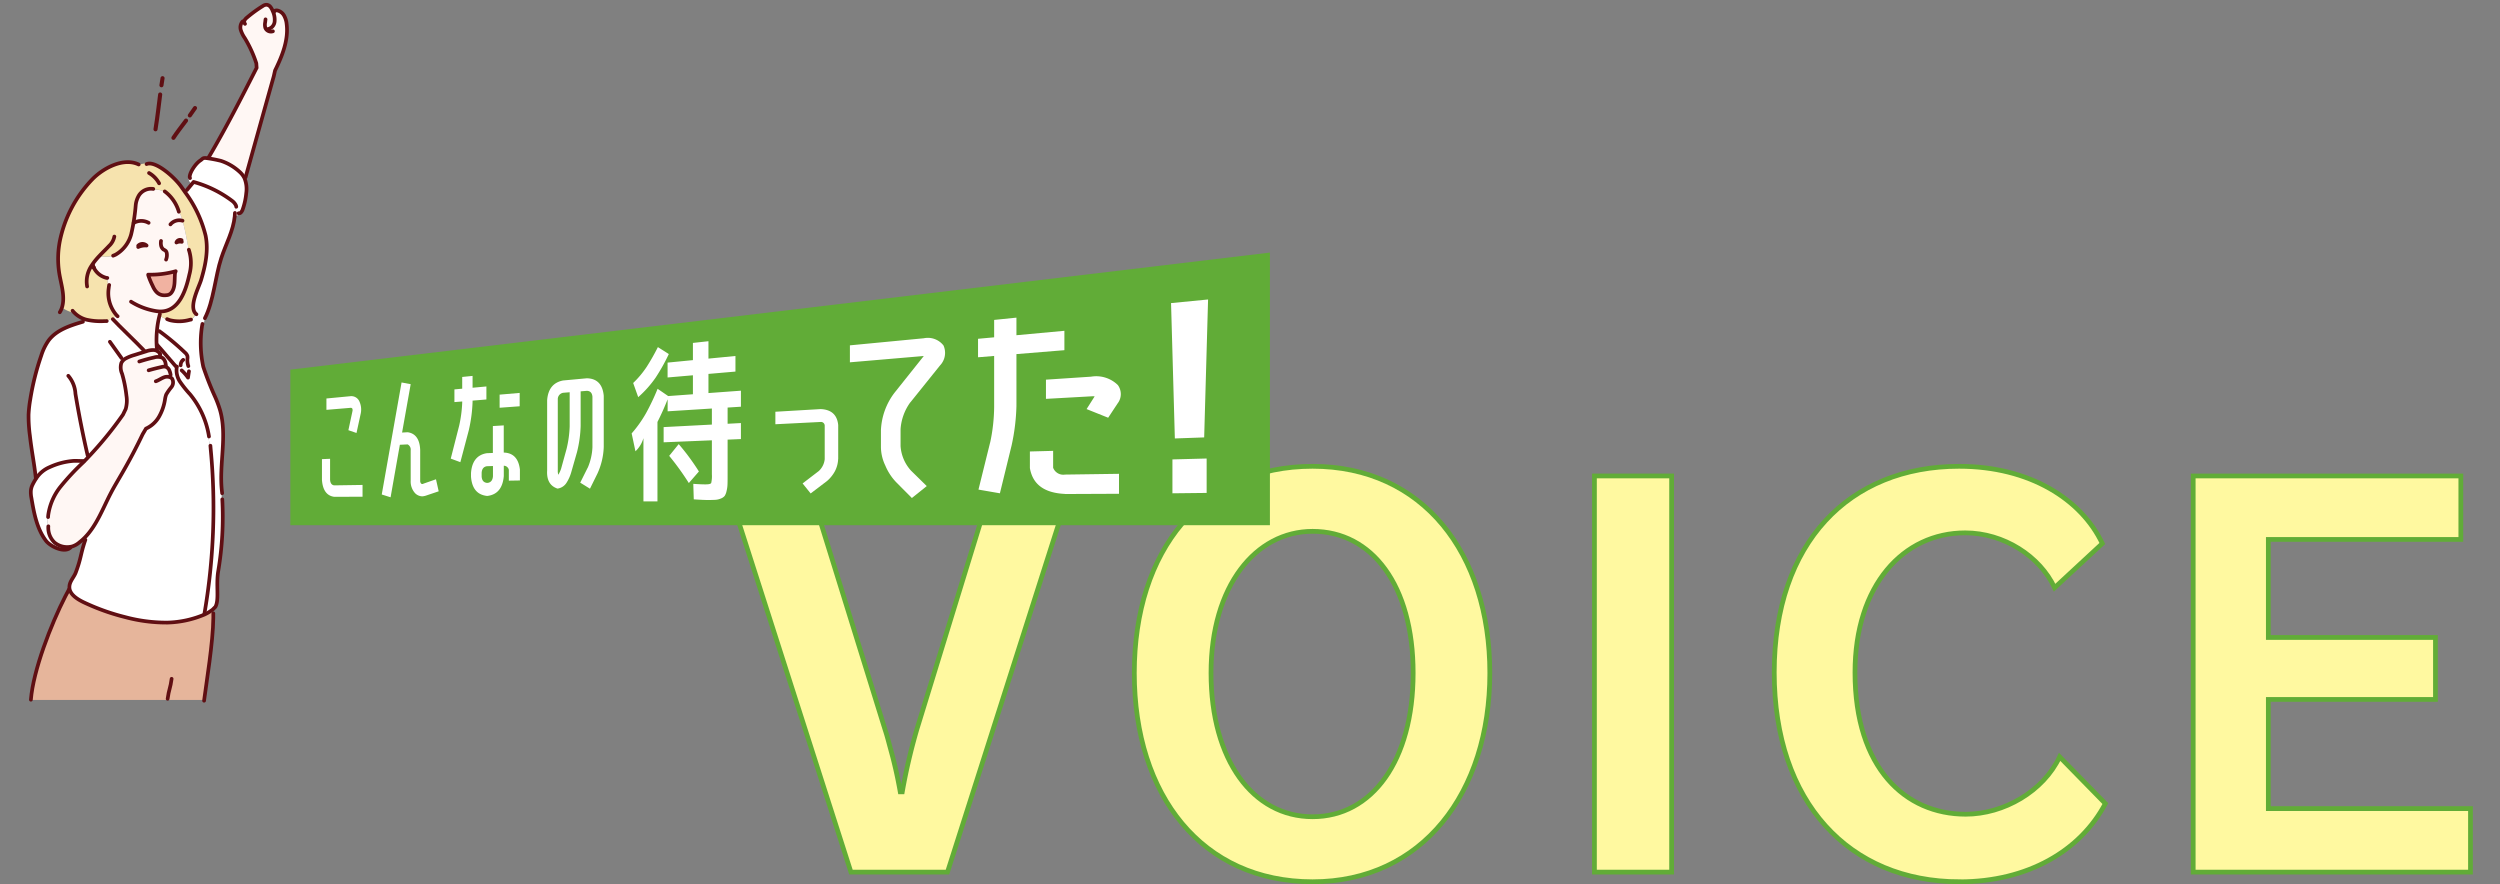 <svg xmlns="http://www.w3.org/2000/svg" width="526" height="186.031" viewBox="0 0 526 186.031">
  <rect x="0" y="0" width="526" height="186.031" fill="#808080" stroke="none"/>
  <g id="グループ_14307" data-name="グループ 14307" transform="translate(21623 10354)">
    <g id="ベース" transform="translate(-21617.391 -10353.389)">
      <g id="グループ_14280" data-name="グループ 14280">
        <path id="パス_82423" data-name="パス 82423" d="M193.73,182.88h-20.3L146.72,99.53h17.31l16.56,53.32c.43,1.28.75,2.56,1.07,3.74a94.6,94.6,0,0,1,2.14,9.4h.43a123.583,123.583,0,0,1,3.1-13.25l16.35-53.21h16.67l-26.61,83.35Z" fill="#fff9a0" stroke="#61ac37" stroke-miterlimit="10" stroke-width="1"/>
        <path id="パス_82424" data-name="パス 82424" d="M270.56,184.91c-23.19,0-37.51-18.06-37.51-43.92S247.37,97.5,270.56,97.5s37.29,18.27,37.29,43.49S293.64,184.91,270.56,184.91Zm0-73.73c-11.97,0-21.37,11.43-21.37,29.81s8.87,30.24,21.37,30.24,21.16-11.75,21.16-30.24-8.66-29.81-21.16-29.81Z" fill="#fff9a0" stroke="#61ac37" stroke-miterlimit="10" stroke-width="1"/>
        <path id="パス_82425" data-name="パス 82425" d="M329.86,182.88V99.53H346.1v83.35Z" fill="#fff9a0" stroke="#61ac37" stroke-miterlimit="10" stroke-width="1"/>
        <path id="パス_82426" data-name="パス 82426" d="M406.69,184.91c-23.29,0-39-16.78-39-44.03S383.4,97.5,406.59,97.5c14.85,0,25.75,6.95,30.13,16.24l-10.04,9.3c-3.1-6.62-10.69-11.54-18.81-11.54-13.04,0-23.19,11.01-23.19,29.39,0,20.09,10.58,29.81,23.29,29.81,8.01,0,16.35-4.81,19.77-12.07l9.62,9.83c-5.24,9.94-16.35,16.46-30.67,16.46Z" fill="#fff9a0" stroke="#61ac37" stroke-miterlimit="10" stroke-width="1"/>
        <path id="パス_82427" data-name="パス 82427" d="M455.84,182.88V99.53h56.31v13.36h-40.5v20.62h35.16v13.04H471.65v22.97h42.53v13.36H455.84Z" fill="#fff9a0" stroke="#61ac37" stroke-miterlimit="10" stroke-width="1"/>
      </g>
      <g id="グループ_14288" data-name="グループ 14288">
        <g id="グループ_14285" data-name="グループ 14285">
          <g id="グループ_14283" data-name="グループ 14283">
            <g id="グループ_14281" data-name="グループ 14281">
              <path id="パス_82428" data-name="パス 82428" d="M45.36,4.02l-.06-.05a1.968,1.968,0,0,1,.69-.52,2.338,2.338,0,0,1,.39-.38A27.3,27.3,0,0,1,49.65.69,1.542,1.542,0,0,1,50.38.4a1.118,1.118,0,0,1,.87.4,2.993,2.993,0,0,1,.49.85v.01a4.528,4.528,0,0,1,.81-.12v.04a.9.9,0,0,1,.24.02,2.214,2.214,0,0,1,1.39,1.1,4.564,4.564,0,0,1,.52,1.74c.42,3.39-.94,6.73-2.44,9.79l-.27,1.21q-2.925,10.455-5.84,20.92l-.06-.02a1.86,1.86,0,0,1-.24.56,4.232,4.232,0,0,0-1.04-1.35,10.821,10.821,0,0,0-3.92-2.3,29.913,29.913,0,0,0-2.97-.57,4.867,4.867,0,0,1,.47-.32c3.59-6.1,6.77-12.33,9.98-18.64a.085.085,0,0,1,.03-.05l-.02-.26-.05-.69a25.16,25.16,0,0,0-2.44-5.33,6.184,6.184,0,0,1-.84-1.71,1.908,1.908,0,0,1,.31-1.66Z" fill="#fff7f4"/>
              <path id="パス_82429" data-name="パス 82429" d="M37.36,146.65H.89v-.04c.49-6.18,4.23-15.86,7.26-21.78l.13.06a3.623,3.623,0,0,0,.91-1.15c.57,1.36,2.47,2.23,3.67,2.76a46.162,46.162,0,0,0,7.9,2.74,33.345,33.345,0,0,0,8.92,1.15,21.348,21.348,0,0,0,7.78-1.7,9.128,9.128,0,0,0,1.65-.99,9.91,9.91,0,0,0,.17,1.71h.02c-.04,5.12-1.47,13.71-1.92,17.24Z" fill="#e6b59b"/>
              <path id="パス_82430" data-name="パス 82430" d="M37.24,32.67a1.565,1.565,0,0,1,.61,0h.05a29.914,29.914,0,0,1,2.97.57,10.821,10.821,0,0,1,3.92,2.3,4.343,4.343,0,0,1,1.04,1.35,6.109,6.109,0,0,1,.37,3.15,14,14,0,0,1-.73,3.37,1.737,1.737,0,0,1-.42.72h.01a2.043,2.043,0,0,1-1.3.75c.02-.23.04-.46.04-.69h-.02c.07-.52.14-1.04.21-1.57H44a2.656,2.656,0,0,0-.76-.94,24.055,24.055,0,0,0-8.15-4.01l-.31.38h0a1.134,1.134,0,0,1-.61-.66,2.354,2.354,0,0,1-.14-.7l.27-.03c-.08-.84,1.17-2.84,2.29-3.55.22-.14.39-.38.64-.45Z" fill="#fff"/>
              <path id="パス_82431" data-name="パス 82431" d="M31.17,76.23c-1.09-1.21-2.74-3.22-3.73-4.3h-.1a18.55,18.55,0,0,1,.08-3.06,19.754,19.754,0,0,1,.54-3.11,6.094,6.094,0,0,0,2.28,1.03,8.159,8.159,0,0,0,4.07-.1,1.85,1.85,0,0,0,.8-.49,2.046,2.046,0,0,0,.43-.81l.03-.03c-1.48-1.53.68-5.54,1.16-7.1.9-3,1.57-6.18.94-9.3a25.035,25.035,0,0,0-4.3-9.11c.11-.16.22-.31.33-.47h.02l1.09-1.32.31-.38a23.965,23.965,0,0,1,8.15,4.01,2.5,2.5,0,0,1,.76.93h-.01c-.07.53-.14,1.05-.21,1.57h.02c0,.23-.02.47-.04.69-.29,3.07-1.89,5.9-2.85,8.86-1.24,3.79-1.6,9.06-3.43,12.6h-.05a11.4,11.4,0,0,1-.39,2l-.2-.03a23.7,23.7,0,0,0,.31,8.25,62.951,62.951,0,0,0,2.55,6.47,24.349,24.349,0,0,1,.97,2.63c1.56,5.43-.2,11.25.38,16.87h-.1c.02.65.05,1.29.07,1.93h.17a68.043,68.043,0,0,1-.85,15.08c-.5,2.98.24,6.05-.6,7.54l-.56.56s-.05.04-.07.06a9.248,9.248,0,0,1-1.65.99l-.05-.11a131.337,131.337,0,0,0,1.35-34.46h-.11c-.17-1.13-.35-2.26-.52-3.4l.15-.03a18.219,18.219,0,0,0-3.89-8.34,22.949,22.949,0,0,1-2.1-2.62,4.375,4.375,0,0,1-.72-2.92c-.14-.19-.27-.39-.39-.59Z" fill="#fff"/>
              <path id="パス_82432" data-name="パス 82432" d="M31.36,56.45l-.15.41c-.13,1.55.08,2.94-.7,4.03a1.342,1.342,0,0,1-1.07.6c-1.63.22-2.4-.74-2.95-2a16.6,16.6,0,0,1-.91-2.19v-.13a19.093,19.093,0,0,0,5.79-.72Z" fill="#f1b2a1"/>
              <path id="パス_82433" data-name="パス 82433" d="M5.88,113.55a4.286,4.286,0,0,1-1.31-3.42H4.6a4.119,4.119,0,0,1-.15-2.38h.09a12.266,12.266,0,0,1,2.56-5.93,50.854,50.854,0,0,1,4.75-5.1c.09-.09.18-.18.27-.28.27-.27.54-.55.8-.83a77.816,77.816,0,0,0,7.34-8.97l.58-1.2a6.536,6.536,0,0,0,.15-2.82,26.691,26.691,0,0,0-.92-4.61,3.26,3.26,0,0,1-.15-2.25,2.18,2.18,0,0,1,1-.99,8.886,8.886,0,0,1,1.73-.68c.73-.23,1.47-.46,2.2-.69.09-.03.18-.05.26-.08a4.261,4.261,0,0,1,1.72-.28,1.81,1.81,0,0,1,.6.18,1.368,1.368,0,0,1,.57.52c.04.09.08.19.12.28l.24.57a1.122,1.122,0,0,1,.33.2,1.825,1.825,0,0,1,.53,1.05c.12.25.23.5.35.75l-.13.06a1.364,1.364,0,0,1,.53.56,3.669,3.669,0,0,1,.32,1.07l-.04.02c.06.16.13.31.19.47l-.15.06a1.18,1.18,0,0,1,.32.27,1.587,1.587,0,0,1-.16,1.77,10.846,10.846,0,0,0-1.09,1.55,5,5,0,0,0-.26,1.08,10.465,10.465,0,0,1-1.24,3.57,6.069,6.069,0,0,1-2.76,2.52l-.44.75-.25.42q-1.995,4.185-4.32,8.2c-.81,1.41-1.66,2.8-2.41,4.25-1.66,3.2-2.96,6.77-5.45,9.3a10.262,10.262,0,0,1-1.1.98,4.172,4.172,0,0,1-1.49.87.076.076,0,0,0-.04.01,4.166,4.166,0,0,1-3.73-.81Z" fill="#fff7f4"/>
              <path id="パス_82434" data-name="パス 82434" d="M12.62,66.66a5.383,5.383,0,0,1-2.5-1.39,7.863,7.863,0,0,1-2.28-.9,1.326,1.326,0,0,1-.41-.33c.63-2.02-.05-4.39-.44-6.38a19.451,19.451,0,0,1-.04-7.45,26.233,26.233,0,0,1,6.81-13.06c2.28-2.37,6.59-4.72,9.8-3.16l.02.08a6.911,6.911,0,0,1,1.35-.29,3.86,3.86,0,0,1,.76,0c1.93-.15,5.38,2.86,6.82,4.87.28.39.56.78.83,1.18a25.364,25.364,0,0,1,4.3,9.11c.63,3.12-.04,6.3-.94,9.3-.47,1.57-2.63,5.58-1.16,7.1l-.03.03a2.115,2.115,0,0,1-.43.81,1.992,1.992,0,0,1-.8.49,8.159,8.159,0,0,1-4.07.1,5.8,5.8,0,0,1-2.28-1.03c-.02-.01-.04-.03-.06-.04H27.8v-.8c4.22.26,5.69-4.52,6.41-7.74a9.078,9.078,0,0,0-.11-5.24h0c-.35-1.72-1.16-6.78-2.17-8.25a8.074,8.074,0,0,0-2.64-3.83,4.6,4.6,0,0,0-2.65-.53l-.02-.17a3.044,3.044,0,0,0-2.99,1.31,4.974,4.974,0,0,0-.71,2.17,40.749,40.749,0,0,1-.95,6.05,7.013,7.013,0,0,1-3.26,4.29,4.782,4.782,0,0,1-3.4.23,14.651,14.651,0,0,0-1.39,1.67c-.08.11-.16.23-.23.35a2.923,2.923,0,0,0,.41.45h0a4.065,4.065,0,0,0,2.75,2.21l.18.14a9.755,9.755,0,0,0,.21,2.02,7.054,7.054,0,0,0,1.7,5.73,3.241,3.241,0,0,1-.57.47,2.016,2.016,0,0,1-.32.18,7.1,7.1,0,0,1-1.71.54,13.958,13.958,0,0,1-3.73-.29Z" fill="#f6e3ae"/>
              <path id="パス_82435" data-name="パス 82435" d="M9.18,123.74a1.871,1.871,0,0,1-.13-.4,2.107,2.107,0,0,1,0-.83c.17-.97.96-1.77,1.3-2.65,1.11-2.96.97-3.64,1.85-6.38.02-.33.04-.65.06-.98,2.49-2.53,3.79-6.1,5.45-9.3.75-1.44,1.59-2.84,2.41-4.25q2.325-4.02,4.32-8.2l.25-.42.44-.75a6.174,6.174,0,0,0,2.76-2.52,10.465,10.465,0,0,0,1.24-3.57,5,5,0,0,1,.26-1.08,10.846,10.846,0,0,1,1.09-1.55,1.587,1.587,0,0,0,.16-1.77,1.047,1.047,0,0,0-.32-.27l.15-.06c-.06-.16-.13-.31-.19-.47l.04-.02A3.58,3.58,0,0,0,30,77.2a1.361,1.361,0,0,0-.53-.56l.13-.06c-.12-.25-.24-.5-.35-.75a1.825,1.825,0,0,0-.53-1.05,1.122,1.122,0,0,0-.33-.2l-.24-.57a.767.767,0,0,0-.12-.28,1.431,1.431,0,0,0-.57-.52l.03-.05c-.06-.4-.09-.81-.12-1.23h.1c.99,1.07,2.64,3.08,3.73,4.29a3.764,3.764,0,0,0,.39.59,4.375,4.375,0,0,0,.72,2.92,23.857,23.857,0,0,0,2.1,2.62,18.321,18.321,0,0,1,3.89,8.34l-.15.03c.17,1.13.35,2.27.52,3.41h.11a130.834,130.834,0,0,1-1.35,34.45l.05.11a21.3,21.3,0,0,1-7.78,1.7,33.242,33.242,0,0,1-8.92-1.15,46.16,46.16,0,0,1-7.9-2.74c-1.2-.53-3.1-1.4-3.67-2.76Z" fill="#fff"/>
              <path id="パス_82436" data-name="パス 82436" d="M25.58,57.17v.13a17.179,17.179,0,0,0,.91,2.19c.55,1.26,1.32,2.22,2.95,2a1.342,1.342,0,0,0,1.07-.6c.78-1.09.57-2.48.7-4.03l.15-.41a19.371,19.371,0,0,1-5.79.72Zm-11.47-1.5h0a3.472,3.472,0,0,1-.41-.45c.07-.12.15-.23.23-.35a13.988,13.988,0,0,1,1.39-1.67,4.782,4.782,0,0,0,3.4-.23,6.95,6.95,0,0,0,3.26-4.29,39.483,39.483,0,0,0,.95-6.05,4.974,4.974,0,0,1,.71-2.17,3.025,3.025,0,0,1,2.99-1.31l.02.17a4.7,4.7,0,0,1,2.65.53,8.217,8.217,0,0,1,2.64,3.83c1.01,1.47,1.82,6.53,2.17,8.25h0a9.161,9.161,0,0,1,.11,5.24c-.71,3.22-2.18,8.01-6.41,7.74v.8h.07a.593.593,0,0,0,.06.04,19.754,19.754,0,0,0-.54,3.11,21.138,21.138,0,0,0-.08,3.07,11.921,11.921,0,0,0,.12,1.23l-.03.05a1.81,1.81,0,0,0-.6-.18,4.233,4.233,0,0,0-1.72.28c-.09.03-.18.05-.26.08a4.587,4.587,0,0,1-.33-.44h0c-1.49-1.59-5.22-5.11-6.39-6.42l-.07-.14a3.3,3.3,0,0,0,.32-.18,2.854,2.854,0,0,0,.57-.47,7.064,7.064,0,0,1-1.7-5.73,9.117,9.117,0,0,1-.21-2.02l-.18-.14a4.047,4.047,0,0,1-2.75-2.2Z" fill="#fff7f4"/>
              <path id="パス_82437" data-name="パス 82437" d="M20.26,86.63a78.006,78.006,0,0,1-7.34,8.97c-.26.28-.53.55-.8.83l-.05-.05c-.5.01-1.69-.06-2.19-.03a14.565,14.565,0,0,0-5.02,1.31,6.276,6.276,0,0,0-2.84,2.37l-.08-.05c-.4-3.51-.86-5.43-1.25-8.94a29.6,29.6,0,0,1-.28-4.41,25.939,25.939,0,0,1,.35-3.15,53.729,53.729,0,0,1,2.32-9.29,11.6,11.6,0,0,1,1.56-3.2c1.6-2.11,4.26-3.04,6.82-3.8a6.3,6.3,0,0,1,1.18-.54,13.559,13.559,0,0,0,3.73.29,7.573,7.573,0,0,0,1.71-.54l.07.14c1.17,1.3,4.89,4.82,6.39,6.41h0a3.718,3.718,0,0,0,.33.45c-.73.23-1.47.46-2.2.69a8.3,8.3,0,0,0-1.73.68,2.331,2.331,0,0,0-1,.99,3.318,3.318,0,0,0,.15,2.25,24.93,24.93,0,0,1,.92,4.61,6.7,6.7,0,0,1-.15,2.82l-.58,1.2Z" fill="#fff"/>
              <path id="パス_82438" data-name="パス 82438" d="M8.55,114.98c-1.45.4-3.72-.82-4.48-1.82-1.94-2.55-2.53-5.84-3.06-9a5.737,5.737,0,0,1-.12-1.49,3.689,3.689,0,0,1,.38-1.33,11.534,11.534,0,0,1,.75-1.3,6.392,6.392,0,0,1,2.84-2.37,14.132,14.132,0,0,1,5.02-1.31c.49-.03,1.69.04,2.19.03l.05.05c-.09.09-.18.18-.27.28a52.047,52.047,0,0,0-4.75,5.1,12.3,12.3,0,0,0-2.56,5.94H4.45a4.051,4.051,0,0,0,.15,2.36H4.57a4.349,4.349,0,0,0,1.31,3.44,4.143,4.143,0,0,0,3.73.81.06.06,0,0,0,.04-.01,1.759,1.759,0,0,1-1.09.73l-.02-.11Z" fill="#fff"/>
              <path id="パス_82439" data-name="パス 82439" d="M9.05,123.34a1.871,1.871,0,0,0,.13.4,3.516,3.516,0,0,1-.91,1.15l-.13-.06c.27-.52.52-1,.77-1.46l.13-.03Z" fill="#e6b59b"/>
            </g>
            <g id="グループ_14282" data-name="グループ 14282">
              <path id="パス_82440" data-name="パス 82440" d="M28.27,50.09a2.535,2.535,0,0,0,.02.99,1.388,1.388,0,0,0,.51.81,2.153,2.153,0,0,1,.48.3,1.026,1.026,0,0,1,.21.54,2.54,2.54,0,0,1-.16,1.28" fill="none" stroke="#600f13" stroke-linecap="round" stroke-linejoin="round" stroke-width="0.78"/>
              <path id="パス_82441" data-name="パス 82441" d="M25.58,57.3a17.179,17.179,0,0,0,.91,2.19c.55,1.26,1.32,2.22,2.95,2a1.342,1.342,0,0,0,1.07-.6c.78-1.09.57-2.48.7-4.03l.15-.41a19.371,19.371,0,0,1-5.79.72h0" fill="none" stroke="#600f13" stroke-linecap="round" stroke-linejoin="round" stroke-width="0.78"/>
              <path id="パス_82442" data-name="パス 82442" d="M22.51,46.3a3.189,3.189,0,0,1,3.15-.03" fill="none" stroke="#600f13" stroke-linecap="round" stroke-linejoin="round" stroke-width="0.78"/>
              <path id="パス_82443" data-name="パス 82443" d="M30.25,46.6a2.43,2.43,0,0,1,2.54-.77" fill="none" stroke="#600f13" stroke-linecap="round" stroke-linejoin="round" stroke-width="0.78"/>
              <path id="パス_82444" data-name="パス 82444" d="M34.12,51.93a9.163,9.163,0,0,1,.11,5.24c-.71,3.22-2.18,8.01-6.41,7.74a7.428,7.428,0,0,1-.9-.12,14.142,14.142,0,0,1-4.96-1.93" fill="none" stroke="#600f13" stroke-linecap="round" stroke-linejoin="round" stroke-width="0.78"/>
              <path id="パス_82445" data-name="パス 82445" d="M29.05,39.66c.09.06.17.13.25.19a8.217,8.217,0,0,1,2.64,3.83c.03.09.05.17.08.26" fill="none" stroke="#600f13" stroke-linecap="round" stroke-linejoin="round" stroke-width="0.78"/>
              <path id="パス_82446" data-name="パス 82446" d="M23.57,34c-3.21-1.55-7.52.79-9.8,3.16A26.271,26.271,0,0,0,6.96,50.22,19.451,19.451,0,0,0,7,57.67c.39,1.99,1.07,4.35.44,6.38a4.618,4.618,0,0,1-.47,1.04" fill="none" stroke="#600f13" stroke-linecap="round" stroke-linejoin="round" stroke-width="0.78"/>
              <path id="パス_82447" data-name="パス 82447" d="M14.11,55.67a4.047,4.047,0,0,0,2.75,2.2h.11" fill="none" stroke="#600f13" stroke-linecap="round" stroke-linejoin="round" stroke-width="0.78"/>
              <path id="パス_82448" data-name="パス 82448" d="M13.96,55.16a1.777,1.777,0,0,0,.14.5" fill="none" stroke="#600f13" stroke-linecap="round" stroke-linejoin="round" stroke-width="0.78"/>
              <path id="パス_82449" data-name="パス 82449" d="M23.47,51.08a1.249,1.249,0,0,1,1.76-.03,3.635,3.635,0,0,0-1.76.31" fill="none" stroke="#600f13" stroke-linecap="round" stroke-linejoin="round" stroke-width="0.78"/>
              <path id="パス_82450" data-name="パス 82450" d="M32.6,49.93a.79.79,0,0,0-1.09.48,1.723,1.723,0,0,1,1.13-.14" fill="none" stroke="#600f13" stroke-linecap="round" stroke-linejoin="round" stroke-width="0.78"/>
              <path id="パス_82451" data-name="パス 82451" d="M17.36,59.35a6.519,6.519,0,0,0-.1.68,7.054,7.054,0,0,0,1.7,5.73c.06.06.11.11.18.17" fill="none" stroke="#600f13" stroke-linecap="round" stroke-linejoin="round" stroke-width="0.78"/>
              <path id="パス_82452" data-name="パス 82452" d="M25.23,33.91a1.408,1.408,0,0,1,.47-.11c1.93-.15,5.38,2.86,6.82,4.87.28.39.56.78.83,1.18a25.364,25.364,0,0,1,4.3,9.11c.63,3.12-.04,6.3-.94,9.3-.47,1.57-2.63,5.58-1.16,7.1.05.05.11.1.17.15" fill="none" stroke="#600f13" stroke-linecap="round" stroke-linejoin="round" stroke-width="0.78"/>
              <path id="パス_82453" data-name="パス 82453" d="M25.75,35.79a5.6,5.6,0,0,1,2.12,2.17" fill="none" stroke="#600f13" stroke-linecap="round" stroke-linejoin="round" stroke-width="0.78"/>
              <path id="パス_82454" data-name="パス 82454" d="M9.66,64.77a5.564,5.564,0,0,0,.46.5,5.473,5.473,0,0,0,2.5,1.39,13.559,13.559,0,0,0,3.73.29c.16,0,.33,0,.5-.01" fill="none" stroke="#600f13" stroke-linecap="round" stroke-linejoin="round" stroke-width="0.78"/>
              <path id="パス_82455" data-name="パス 82455" d="M34.37,36.86a.587.587,0,0,1-.06-.2c-.08-.84,1.17-2.84,2.29-3.55.22-.14.39-.38.64-.45a1.565,1.565,0,0,1,.61,0h.05a29.914,29.914,0,0,1,2.97.57,10.821,10.821,0,0,1,3.92,2.3,4.343,4.343,0,0,1,1.04,1.35,6.109,6.109,0,0,1,.37,3.15,14,14,0,0,1-.73,3.37,1.737,1.737,0,0,1-.42.72.526.526,0,0,1-.45.14" fill="none" stroke="#600f13" stroke-linecap="round" stroke-linejoin="round" stroke-width="0.78"/>
              <path id="パス_82456" data-name="パス 82456" d="M44.1,42.89a1.276,1.276,0,0,0-.07-.28,2.623,2.623,0,0,0-.76-.93,24.055,24.055,0,0,0-8.15-4.01l-.31.38-1.09,1.32" fill="none" stroke="#600f13" stroke-linecap="round" stroke-linejoin="round" stroke-width="0.78"/>
              <path id="パス_82457" data-name="パス 82457" d="M38.25,32.57c.04-.07.09-.15.13-.22,3.59-6.1,6.77-12.33,9.98-18.64a.085.085,0,0,1,.03-.05l-.02-.26-.05-.69a25.16,25.16,0,0,0-2.44-5.33,6.184,6.184,0,0,1-.84-1.71,1.908,1.908,0,0,1,.31-1.66c.04-.04.07-.08.11-.12" fill="none" stroke="#600f13" stroke-linecap="round" stroke-linejoin="round" stroke-width="0.78"/>
              <path id="パス_82458" data-name="パス 82458" d="M45.94,4.41a.68.68,0,0,1-.09-.75,1.023,1.023,0,0,1,.14-.22,2.338,2.338,0,0,1,.39-.38A27.3,27.3,0,0,1,49.65.68a1.542,1.542,0,0,1,.73-.29,1.118,1.118,0,0,1,.87.4,2.993,2.993,0,0,1,.49.85v.01a4.249,4.249,0,0,1,.43,2.31,1.8,1.8,0,0,1-1.55,1.58" fill="none" stroke="#600f13" stroke-linecap="round" stroke-linejoin="round" stroke-width="0.78"/>
              <path id="パス_82459" data-name="パス 82459" d="M50.26,3.46c-.03.21-.05.43-.08.64a2.515,2.515,0,0,0,.04,1.16,1.273,1.273,0,0,0,1.59.71" fill="none" stroke="#600f13" stroke-linecap="round" stroke-linejoin="round" stroke-width="0.78"/>
              <path id="パス_82460" data-name="パス 82460" d="M52.04,1.94c.02-.23.26-.35.51-.36a.974.974,0,0,1,.24.02,2.214,2.214,0,0,1,1.39,1.1,4.564,4.564,0,0,1,.52,1.74c.42,3.39-.94,6.73-2.44,9.79l-.27,1.21q-2.925,10.455-5.84,20.92c-.03.11-.06.22-.09.32" fill="none" stroke="#600f13" stroke-linecap="round" stroke-linejoin="round" stroke-width="0.78"/>
              <path id="パス_82461" data-name="パス 82461" d="M43.82,44.19c0,.23-.02.46-.04.69-.29,3.07-1.89,5.9-2.85,8.86-1.24,3.79-1.6,9.06-3.43,12.6" fill="none" stroke="#600f13" stroke-linecap="round" stroke-linejoin="round" stroke-width="0.78"/>
              <path id="パス_82462" data-name="パス 82462" d="M28.03,65.48c-.02.09-.05.18-.07.27a19.754,19.754,0,0,0-.54,3.11,21.138,21.138,0,0,0-.08,3.07,11.921,11.921,0,0,0,.12,1.23" fill="none" stroke="#600f13" stroke-linecap="round" stroke-linejoin="round" stroke-width="0.78"/>
              <path id="パス_82463" data-name="パス 82463" d="M18.13,66.54c1.17,1.3,4.89,4.82,6.39,6.41q.15.165.27.3" fill="none" stroke="#600f13" stroke-linecap="round" stroke-linejoin="round" stroke-width="0.78"/>
              <path id="パス_82464" data-name="パス 82464" d="M17.51,71.3c.81,1.14,1.63,2.28,2.44,3.42" fill="none" stroke="#600f13" stroke-linecap="round" stroke-linejoin="round" stroke-width="0.78"/>
              <path id="パス_82465" data-name="パス 82465" d="M27.44,71.93c.99,1.07,2.64,3.09,3.73,4.3.09.1.17.19.25.27" fill="none" stroke="#600f13" stroke-linecap="round" stroke-linejoin="round" stroke-width="0.78"/>
              <path id="パス_82466" data-name="パス 82466" d="M27.93,69.07a52.547,52.547,0,0,1,5.38,4.5,1.677,1.677,0,0,1,.51.71,1.941,1.941,0,0,1,0,.68,3.827,3.827,0,0,0,.2,1.46" fill="none" stroke="#600f13" stroke-linecap="round" stroke-linejoin="round" stroke-width="0.78"/>
              <path id="パス_82467" data-name="パス 82467" d="M31.62,76.53c-.02.09-.04.19-.06.28a4.375,4.375,0,0,0,.72,2.92,23.857,23.857,0,0,0,2.1,2.62,18.321,18.321,0,0,1,3.89,8.34l.09.54" fill="none" stroke="#600f13" stroke-linecap="round" stroke-linejoin="round" stroke-width="0.78"/>
              <path id="パス_82468" data-name="パス 82468" d="M32.62,77.32a9.6,9.6,0,0,1,1.33,1.52c.07-.45.13-.89.2-1.33" fill="none" stroke="#600f13" stroke-linecap="round" stroke-linejoin="round" stroke-width="0.78"/>
              <path id="パス_82469" data-name="パス 82469" d="M32.4,76.25a1.426,1.426,0,0,1,.54-1.15" fill="none" stroke="#600f13" stroke-linecap="round" stroke-linejoin="round" stroke-width="0.78"/>
              <path id="パス_82470" data-name="パス 82470" d="M36.99,67.54c-.05.23-.1.49-.14.76a23.7,23.7,0,0,0,.31,8.25,62.951,62.951,0,0,0,2.55,6.47,24.349,24.349,0,0,1,.97,2.63c1.56,5.43-.2,11.25.38,16.87.02.21.05.43.07.64" fill="none" stroke="#600f13" stroke-linecap="round" stroke-linejoin="round" stroke-width="0.78"/>
              <path id="パス_82471" data-name="パス 82471" d="M39.27,128.43c0,.31.01.63,0,.97-.04,5.12-1.47,13.71-1.92,17.24,0,.06-.02.12-.02.18" fill="none" stroke="#600f13" stroke-linecap="round" stroke-linejoin="round" stroke-width="0.78"/>
              <path id="パス_82472" data-name="パス 82472" d="M38.66,93.17c.03.32.05.63.08.95a130.893,130.893,0,0,1-1.35,34.46" fill="none" stroke="#600f13" stroke-linecap="round" stroke-linejoin="round" stroke-width="0.78"/>
              <path id="パス_82473" data-name="パス 82473" d="M12.35,112.97c-.06.18-.11.34-.17.5-.88,2.74-.74,3.42-1.85,6.38-.33.88-1.12,1.68-1.3,2.65a2.313,2.313,0,0,0,0,.83,1.871,1.871,0,0,0,.13.4c.57,1.36,2.47,2.23,3.67,2.76a46.162,46.162,0,0,0,7.9,2.74,33.345,33.345,0,0,0,8.92,1.15,21.348,21.348,0,0,0,7.78-1.7,9.128,9.128,0,0,0,1.65-.99c.02-.02.05-.04.07-.06l.56-.56c.84-1.49.1-4.56.6-7.54a68.616,68.616,0,0,0,.85-15.08" fill="none" stroke="#600f13" stroke-linecap="round" stroke-linejoin="round" stroke-width="0.78"/>
              <path id="パス_82474" data-name="パス 82474" d="M8.92,123.37c-.25.45-.51.94-.77,1.46-3.03,5.91-6.77,15.6-7.26,21.78" fill="none" stroke="#600f13" stroke-linecap="round" stroke-linejoin="round" stroke-width="0.78"/>
              <path id="パス_82475" data-name="パス 82475" d="M11.84,67.08l-.39.12c-2.55.77-5.22,1.69-6.82,3.8a11.453,11.453,0,0,0-1.56,3.2A54.188,54.188,0,0,0,.75,83.49,25.5,25.5,0,0,0,.4,86.64a30.91,30.91,0,0,0,.28,4.41c.4,3.51.86,5.43,1.25,8.94" fill="none" stroke="#600f13" stroke-linecap="round" stroke-linejoin="round" stroke-width="0.78"/>
              <path id="パス_82476" data-name="パス 82476" d="M12.06,96.39c-.5.01-1.69-.06-2.19-.03a14.565,14.565,0,0,0-5.02,1.31,6.276,6.276,0,0,0-2.84,2.37,11.534,11.534,0,0,0-.75,1.3,3.632,3.632,0,0,0-.38,1.33A6.249,6.249,0,0,0,1,104.16c.54,3.16,1.13,6.45,3.06,9,.76,1,3.03,2.23,4.48,1.82a1.639,1.639,0,0,0,.66-.36" fill="none" stroke="#600f13" stroke-linecap="round" stroke-linejoin="round" stroke-width="0.78"/>
              <path id="パス_82477" data-name="パス 82477" d="M8.76,78.46a6.282,6.282,0,0,1,1.5,3.76q1.08,6.525,2.57,12.98" fill="none" stroke="#600f13" stroke-linecap="round" stroke-linejoin="round" stroke-width="0.78"/>
              <path id="パス_82478" data-name="パス 82478" d="M4.51,108.18c0-.14.02-.28.03-.42a12.259,12.259,0,0,1,2.56-5.94,50.854,50.854,0,0,1,4.75-5.1c.09-.09.18-.18.27-.28.27-.27.54-.55.8-.83a77.816,77.816,0,0,0,7.34-8.97l.58-1.2a6.536,6.536,0,0,0,.15-2.82,26.691,26.691,0,0,0-.92-4.61,3.26,3.26,0,0,1-.15-2.25,2.18,2.18,0,0,1,1-.99,8.886,8.886,0,0,1,1.73-.68c.73-.23,1.47-.46,2.2-.69.09-.03.18-.05.26-.08a4.261,4.261,0,0,1,1.72-.28,1.81,1.81,0,0,1,.6.18,1.368,1.368,0,0,1,.57.52,1.39,1.39,0,0,1,.12.28v.04" fill="none" stroke="#600f13" stroke-linecap="round" stroke-linejoin="round" stroke-width="0.78"/>
              <path id="パス_82479" data-name="パス 82479" d="M23.7,75.45c1.01-.32,2.04-.61,3.07-.84a2.78,2.78,0,0,1,1.59-.02,1.122,1.122,0,0,1,.33.2,1.825,1.825,0,0,1,.53,1.05c.03.12.05.25.07.37" fill="none" stroke="#600f13" stroke-linecap="round" stroke-linejoin="round" stroke-width="0.78"/>
              <path id="パス_82480" data-name="パス 82480" d="M25.67,77.3c.92-.27,1.85-.5,2.79-.71a1.8,1.8,0,0,1,.65-.06,1.165,1.165,0,0,1,.33.11,1.364,1.364,0,0,1,.53.56,3.669,3.669,0,0,1,.32,1.07" fill="none" stroke="#600f13" stroke-linecap="round" stroke-linejoin="round" stroke-width="0.78"/>
              <path id="パス_82481" data-name="パス 82481" d="M27.17,79.61c.6-.2,1.11-.59,1.7-.82a1.794,1.794,0,0,1,1.42.02,1.18,1.18,0,0,1,.32.27,1.587,1.587,0,0,1-.16,1.77,10.846,10.846,0,0,0-1.09,1.55,5,5,0,0,0-.26,1.08,10.465,10.465,0,0,1-1.24,3.57,6.069,6.069,0,0,1-2.76,2.52l-.44.75-.25.42q-1.995,4.185-4.32,8.2c-.81,1.41-1.66,2.8-2.41,4.25-1.66,3.2-2.96,6.77-5.45,9.3a10.262,10.262,0,0,1-1.1.98,4.172,4.172,0,0,1-1.49.87.076.076,0,0,0-.04.01,4.166,4.166,0,0,1-3.73-.81,4.286,4.286,0,0,1-1.31-3.42" fill="none" stroke="#600f13" stroke-linecap="round" stroke-linejoin="round" stroke-width="0.78"/>
              <path id="パス_82482" data-name="パス 82482" d="M30.5,142.21c-.24,1.92-.59,2.29-.84,4.21" fill="none" stroke="#600f13" stroke-linecap="round" stroke-linejoin="round" stroke-width="0.78"/>
              <path id="パス_82483" data-name="パス 82483" d="M29.55,66.53a4.78,4.78,0,0,0,.69.25,8.159,8.159,0,0,0,4.07-.1,2.559,2.559,0,0,1,.27-.05" fill="none" stroke="#600f13" stroke-linecap="round" stroke-linejoin="round" stroke-width="0.78"/>
              <path id="パス_82484" data-name="パス 82484" d="M26.64,39.14a3.044,3.044,0,0,0-2.99,1.31,4.974,4.974,0,0,0-.71,2.17,40.749,40.749,0,0,1-.95,6.05,7.013,7.013,0,0,1-3.26,4.29c-.18.09-.36.16-.54.23" fill="none" stroke="#600f13" stroke-linecap="round" stroke-linejoin="round" stroke-width="0.78"/>
              <path id="パス_82485" data-name="パス 82485" d="M18.45,49.16a3.6,3.6,0,0,1-1.11,1.97c-.66.71-1.36,1.37-2.02,2.08a14.651,14.651,0,0,0-1.39,1.67c-.08.11-.16.23-.23.35a5.919,5.919,0,0,0-.98,4.43" fill="none" stroke="#600f13" stroke-linecap="round" stroke-linejoin="round" stroke-width="0.78"/>
              <line id="線_2154" data-name="線 2154" x2="0.01" y2="0.01" transform="translate(14.1 55.66)" fill="none" stroke="#600f13" stroke-linecap="round" stroke-linejoin="round" stroke-width="0.78"/>
              <path id="パス_82486" data-name="パス 82486" d="M27.99,73.7a.1.1,0,0,0,.01.04" fill="none" stroke="#600f13" stroke-linecap="round" stroke-linejoin="round" stroke-width="0.78"/>
            </g>
          </g>
          <g id="グループ_14284" data-name="グループ 14284">
            <path id="パス_82487" data-name="パス 82487" d="M28.09,19.27c-.31,2.36-.49,4.24-.98,7.32" fill="none" stroke="#600f13" stroke-linecap="round" stroke-linejoin="round" stroke-width="0.86"/>
            <path id="パス_82488" data-name="パス 82488" d="M28.59,15.84c-.08.53-.16,1.02-.23,1.49" fill="none" stroke="#600f13" stroke-linecap="round" stroke-linejoin="round" stroke-width="0.86"/>
            <path id="パス_82489" data-name="パス 82489" d="M34.33,23.68c.42-.57.8-1.11,1.09-1.56" fill="none" stroke="#600f13" stroke-linecap="round" stroke-linejoin="round" stroke-width="0.86"/>
            <path id="パス_82490" data-name="パス 82490" d="M30.88,28.39c.62-.96,1.66-2.33,2.65-3.63" fill="none" stroke="#600f13" stroke-linecap="round" stroke-linejoin="round" stroke-width="0.86"/>
          </g>
        </g>
        <g id="グループ_14287" data-name="グループ 14287">
          <path id="パス_82491" data-name="パス 82491" d="M261.58,109.89H55.48V77.16l206.1-24.63Z" fill="#61ac37"/>
          <g id="グループ_14286" data-name="グループ 14286">
            <path id="パス_82492" data-name="パス 82492" d="M70.67,101.43v2.47l-5.96.02c-1.57-.21-2.42-1.4-2.58-3.55V95.99l1.71-.07v4.41c.05.72.34,1.12.87,1.18l5.96-.09ZM67.69,89.91l.85-3.97a.934.934,0,0,0-.02-.58.412.412,0,0,0-.41-.16l-5.04.42V83.23l5.04-.48a1.85,1.85,0,0,1,1.85,1,4.1,4.1,0,0,1,.31,2.74l-.87,4-1.72-.59Z" fill="#fff"/>
            <path id="パス_82493" data-name="パス 82493" d="M83.46,101.16l2.66-.93.57,2.53-2.69.91a3.3,3.3,0,0,1-.76.15,2.2,2.2,0,0,1-1.49-.64,3.635,3.635,0,0,1-.95-2.65V94.14a1.223,1.223,0,0,0-.65-1.25l-1.63.08-1.95,11.05-1.86-.59,4.17-23.57,1.92.36L78.99,90.4l1.16-.07c1.67.23,2.56,1.48,2.65,3.73v6.44a.894.894,0,0,0,.18.62.411.411,0,0,0,.48.05Z" fill="#fff"/>
            <path id="パス_82494" data-name="パス 82494" d="M93.08,89.71l-1.83,6.92-2.02-.75L91,88.95a26.975,26.975,0,0,0,.64-4.82v-.27L90,83.99V81.32l1.64-.15V78.7l2.18-.22v2.49l2.91-.27v2.74l-2.91.24v.28a30.9,30.9,0,0,1-.75,5.76Zm7.32,4.9q2.97.1,3.38,3.57v2.3l-2.33.04V98.24a1.079,1.079,0,0,0-1.06-.86v2.17c-.21,2.52-1.36,3.92-3.43,4.18h-.13c-2.05-.24-3.15-1.58-3.34-4.04v-.77c.18-2.46,1.29-3.86,3.34-4.18l1.26-.05V89.03l2.29-.14v5.7ZM98.11,99.6V97.44l-1.26.04c-.7.1-1.07.57-1.12,1.39v.77c.05.82.42,1.27,1.12,1.35h.13c.69-.09,1.06-.56,1.13-1.39Zm1.4-14.42V82.42l4.22-.36v2.81l-4.22.31Z" fill="#fff"/>
            <path id="パス_82495" data-name="パス 82495" d="M118.05,97.8a12.164,12.164,0,0,0,.99-4.31V82.85c-.07-.8-.47-1.21-1.18-1.23l-1.3.11v7.23a25.175,25.175,0,0,1-.77,5.56l-1.21,4.23a8.373,8.373,0,0,1-1.01,2.24,2.659,2.659,0,0,1-1.88,1.2c-1.58-.53-2.3-1.8-2.18-3.83V83.59q.27-3.555,3.36-4.15l4.98-.46c2.15.04,3.35,1.27,3.57,3.69V93.4a14.546,14.546,0,0,1-1.34,5.65l-1.56,3.16-2.05-1.27,1.57-3.15Zm-3.8-8.71V81.92l-1.37.11a1.358,1.358,0,0,0-1.13,1.39V98.31a3.141,3.141,0,0,0,.1.97,5.884,5.884,0,0,0,.59-1.25l1.16-4.2a23.207,23.207,0,0,0,.65-4.74Z" fill="#fff"/>
            <path id="パス_82496" data-name="パス 82496" d="M132.72,88.16v16.72h-2.95V91.58a6.132,6.132,0,0,1-1.68,2.76l-.8-3.76a25.571,25.571,0,0,0,3-4.21,48.3,48.3,0,0,0,2.46-5.18l2.23,1.53,5.2-.38V78.35l-5.33.46V75.68l5.33-.52V71.54l3.27-.36v3.66l5.68-.55v3.28l-5.68.49v4.03l6.83-.5v3.37l-2.8.18v3.41l2.8-.15v3.37l-2.8.12v7.13c0,.94,0,1.67-.02,2.19a6.7,6.7,0,0,1-.2,1.5,3.01,3.01,0,0,1-.4,1.02,1.9,1.9,0,0,1-.78.54,3.588,3.588,0,0,1-1.15.28c-.39.02-.91.04-1.55.04-.71,0-1.72-.05-3.02-.14l-.1-3.26c1.16.08,2.04.12,2.63.11.66,0,1.04-.1,1.14-.29a6.351,6.351,0,0,0,.14-1.82V92.03l-10.15.42v-3.2l10.15-.53V85.34l-9.31.59V83.4q-.945,2.415-2.13,4.75Zm-4.05-5.21-1.06-2.98a19.762,19.762,0,0,0,2.87-3.44,46.021,46.021,0,0,0,2.33-4.11l2.3,1.46a39.758,39.758,0,0,1-2.78,4.97,22.72,22.72,0,0,1-3.67,4.11Zm6.52,12.35,2-2.47a47.316,47.316,0,0,1,4.25,5.76l-2.12,2.43A56.5,56.5,0,0,0,135.19,95.3Z" fill="#fff"/>
            <path id="パス_82497" data-name="パス 82497" d="M170.74,95.92a6.041,6.041,0,0,1-.67,2.59,7.3,7.3,0,0,1-1.68,2.09l-3.44,2.61-1.69-2.11,3.41-2.61a3.946,3.946,0,0,0,1.24-2.48V88.95a.784.784,0,0,0-.86-.78l-9.52.48V86.02l9.52-.56c2.25.09,3.49,1.21,3.7,3.36v7.12Z" fill="#fff"/>
            <path id="パス_82498" data-name="パス 82498" d="M185.92,84.04a10.827,10.827,0,0,0-2.05,5.65v3.56a8.52,8.52,0,0,0,2.19,5.15l3.32,3.26-3.13,2.51-3.27-3.29a11.355,11.355,0,0,1-2.32-3.54,9.1,9.1,0,0,1-.92-3.95V89.87a13.958,13.958,0,0,1,2.85-7.84l6.17-7.74-15.55,1.33V72.05l15.55-1.49a4.16,4.16,0,0,1,4.15,1.53,3.83,3.83,0,0,1-.73,4.18l-6.25,7.78Z" fill="#fff"/>
            <path id="パス_82499" data-name="パス 82499" d="M202.72,92.51a37.186,37.186,0,0,0,.84-7.43V74.28l-3.39.28V70.67l3.39-.31V66.7l4.69-.48v3.7l10.09-.93v4.08l-10.09.82V84.82a43.493,43.493,0,0,1-1.02,8.3l-2.46,10.06-4.51-.78,2.45-9.9Zm15.74,10.8c-4.36-.2-6.79-2.01-7.38-5.43v-3.5l4.89-.13V97.8a2.275,2.275,0,0,0,2.49,1.44l11.37-.16v4.2l-11.37.05Zm9.09-16.03-4.54-1.82,1.7-2.68a4.817,4.817,0,0,0-.76,0l-9.49.53V79.27l9.49-.63a6.5,6.5,0,0,1,5.64,1.77,3.212,3.212,0,0,1-.06,3.87l-1.98,3Z" fill="#fff"/>
            <path id="パス_82500" data-name="パス 82500" d="M240.78,63.16l7.79-.76-.82,29.02-6.17.22-.8-28.48Zm.29,40.02V96.05l7.2-.19v7.24Z" fill="#fff"/>
          </g>
        </g>
      </g>
    </g>
    <rect id="長方形_25624" data-name="長方形 25624" width="526" height="186" transform="translate(-21623 -10354)" fill="none"/>
    <rect id="長方形_25625" data-name="長方形 25625" width="513.79" height="186" transform="translate(-21617 -10354)" fill="none"/>
  </g>
</svg>
